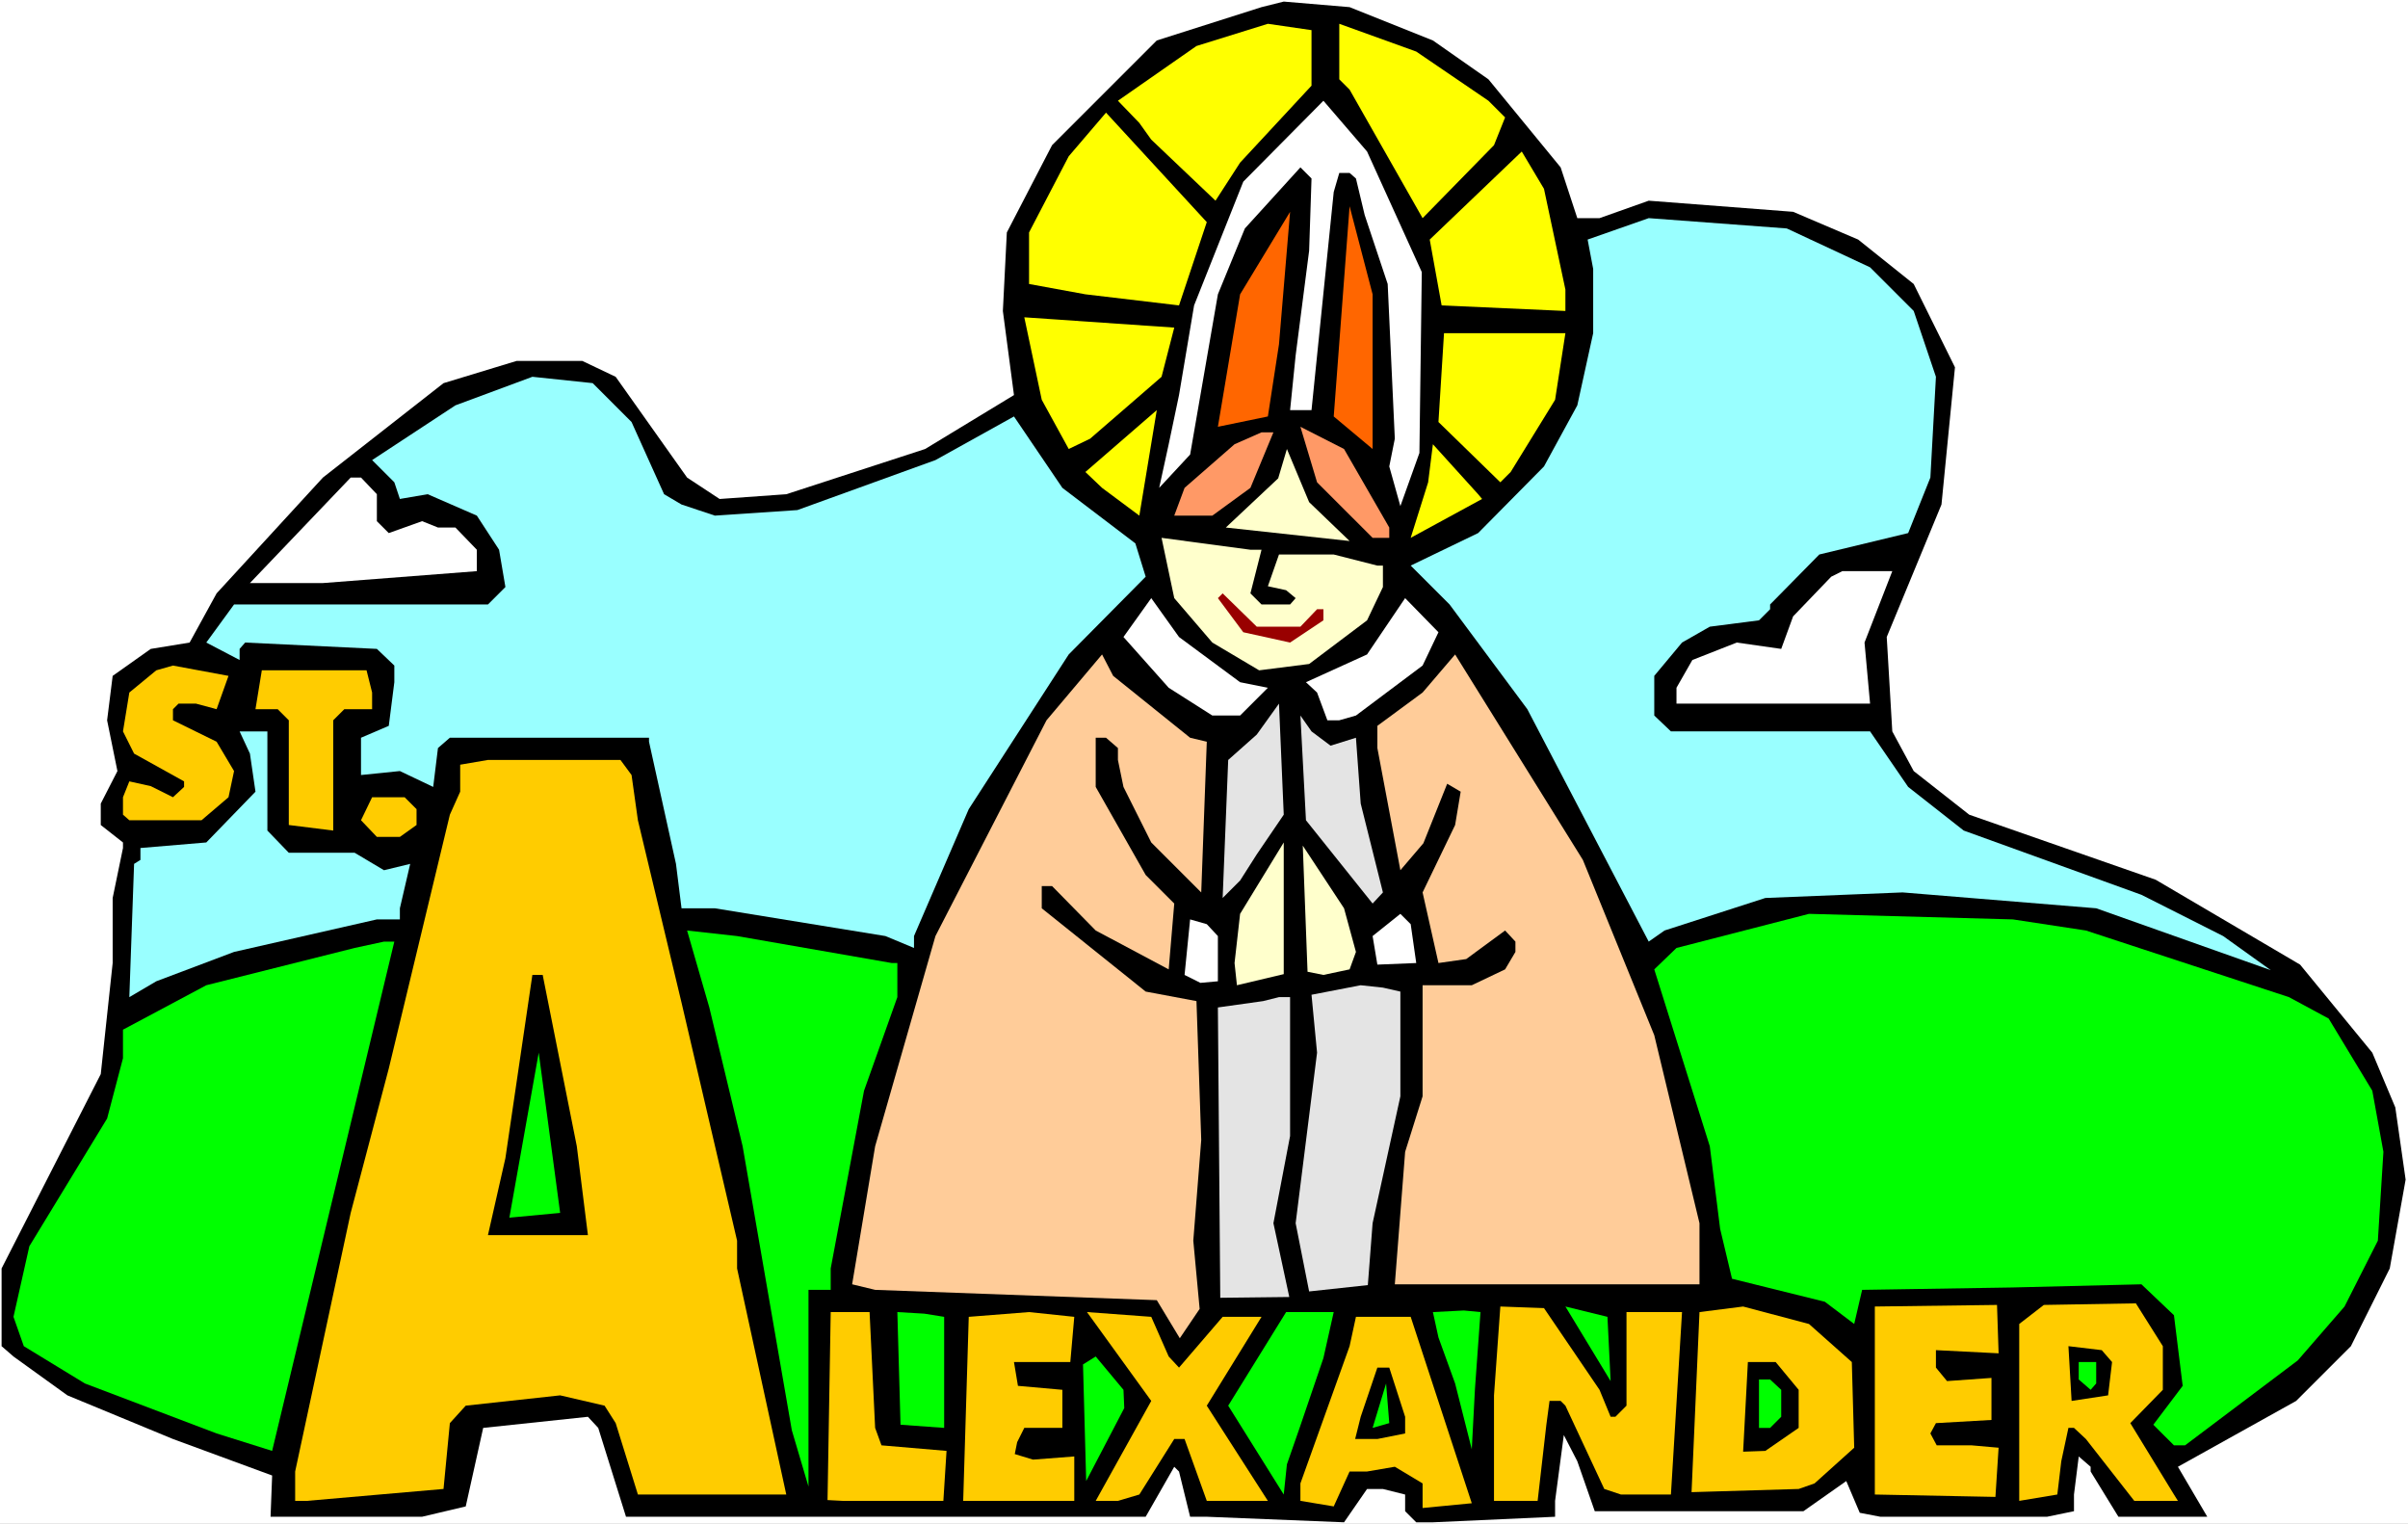 <?xml version="1.0" encoding="UTF-8" standalone="no"?>
<svg
   version="1.0"
   width="129.766mm"
   height="82.109mm"
   id="svg63"
   sodipodi:docname="Alexander.wmf"
   xmlns:inkscape="http://www.inkscape.org/namespaces/inkscape"
   xmlns:sodipodi="http://sodipodi.sourceforge.net/DTD/sodipodi-0.dtd"
   xmlns="http://www.w3.org/2000/svg"
   xmlns:svg="http://www.w3.org/2000/svg">
  <rect width="100%" height="100%" fill="#333333" stroke="none"/>
  <sodipodi:namedview
     id="namedview63"
     pagecolor="#ffffff"
     bordercolor="#000000"
     borderopacity="0.25"
     inkscape:showpageshadow="2"
     inkscape:pageopacity="0.0"
     inkscape:pagecheckerboard="0"
     inkscape:deskcolor="#d1d1d1"
     inkscape:document-units="mm" />
  <defs
     id="defs1">
    <pattern
       id="WMFhbasepattern"
       patternUnits="userSpaceOnUse"
       width="6"
       height="6"
       x="0"
       y="0" />
  </defs>
  <path
     style="fill:#ffffff;fill-opacity:1;fill-rule:evenodd;stroke:none"
     d="M 0,310.334 H 490.455 V 0 H 0 Z"
     id="path1" />
  <path
     style="fill:#000000;fill-opacity:1;fill-rule:evenodd;stroke:none"
     d="m 291.849,8.239 11.312,7.916 14.706,17.932 3.394,10.339 h 4.525 l 10.019,-3.554 29.411,2.262 13.251,5.654 11.312,9.047 8.403,16.963 -2.747,27.948 -11.15,26.979 1.131,19.224 4.363,8.077 11.312,8.885 37.976,13.247 29.411,17.286 14.706,17.932 4.686,11.147 2.101,14.701 -3.232,18.093 -7.918,15.832 -11.15,11.147 -24.078,13.408 5.979,10.178 h -18.099 l -5.656,-9.208 v -0.969 l -2.424,-2.1 -0.97,7.754 v 3.393 l -5.494,1.131 h -33.936 l -4.202,-0.808 -2.747,-6.462 -8.726,6.139 h -42.501 l -3.555,-10.178 -2.747,-5.331 -1.778,13.408 v 3.231 l -24.886,1.131 h -3.394 l -2.262,-2.262 v -3.393 l -4.525,-1.131 h -3.232 l -4.686,6.785 -27.957,-1.131 h -3.394 l -2.262,-9.208 -0.97,-0.969 -5.818,10.178 H 127.502 l -5.656,-18.093 -2.101,-2.262 -21.331,2.262 -3.555,15.993 -8.888,2.1 H 55.106 l 0.323,-8.4 -20.2,-7.431 -21.493,-8.885 -10.989,-7.916 -2.424,-2.1 v -15.832 l 20.2,-39.579 2.424,-22.617 v -13.247 l 2.101,-10.178 v -1.131 l -4.525,-3.554 v -4.362 l 3.394,-6.623 -2.101,-10.339 1.131,-9.047 7.757,-5.493 7.918,-1.292 5.494,-10.016 21.654,-23.586 24.563,-19.224 14.867,-4.523 h 13.413 l 6.787,3.231 14.544,20.517 6.626,4.362 13.574,-0.969 28.28,-9.208 18.099,-10.985 -2.262,-17.124 0.808,-15.993 9.211,-17.77 L 235.613,8.239 256.944,1.454 261.469,0.323 274.881,1.454 Z"
     id="path2" />
  <path
     style="fill:#ffff00;fill-opacity:1;fill-rule:evenodd;stroke:none"
     d="m 267.125,17.447 -14.544,15.67 -5.01,7.754 -13.09,-12.439 -2.424,-3.393 -4.363,-4.523 15.998,-11.147 14.544,-4.523 8.888,1.292 z"
     id="path3" />
  <path
     style="fill:#ffff00;fill-opacity:1;fill-rule:evenodd;stroke:none"
     d="m 303.161,20.517 3.394,3.393 -2.262,5.654 -14.544,14.862 -14.867,-26.171 -2.101,-2.1 V 4.846 l 15.675,5.654 z"
     id="path4" />
  <path
     style="fill:#ffffff;fill-opacity:1;fill-rule:evenodd;stroke:none"
     d="m 289.587,55.411 -0.485,36.833 -3.878,10.824 -2.262,-8.077 1.131,-5.654 -1.454,-31.502 -4.686,-14.055 -1.778,-7.431 -1.293,-1.131 h -2.101 l -1.131,3.877 -4.525,44.426 h -4.363 l 1.131,-11.147 2.747,-21.324 0.485,-14.701 -2.262,-2.262 -11.312,12.439 -5.494,13.408 -5.656,32.633 -6.302,6.785 1.939,-8.885 2.101,-10.016 3.07,-18.255 10.019,-25.201 16.322,-16.478 8.888,10.339 z"
     id="path5" />
  <path
     style="fill:#ffff00;fill-opacity:1;fill-rule:evenodd;stroke:none"
     d="M 240.137,62.196 221.069,59.934 209.595,57.834 V 47.334 l 8.08,-15.509 7.595,-8.885 20.523,22.294 z"
     id="path6" />
  <path
     style="fill:#ffff00;fill-opacity:1;fill-rule:evenodd;stroke:none"
     d="m 318.836,58.965 v 4.362 l -25.21,-1.131 -2.424,-13.408 18.746,-17.932 4.525,7.593 z"
     id="path7" />
  <path
     style="fill:#ff6600;fill-opacity:1;fill-rule:evenodd;stroke:none"
     d="m 279.568,91.436 -7.918,-6.623 3.232,-42.81 4.686,17.932 z"
     id="path8" />
  <path
     style="fill:#ff6600;fill-opacity:1;fill-rule:evenodd;stroke:none"
     d="m 258.237,84.813 -10.181,2.1 4.525,-26.978 10.181,-16.801 -2.262,26.978 z"
     id="path9" />
  <path
     style="fill:#99ffff;fill-opacity:1;fill-rule:evenodd;stroke:none"
     d="m 380.891,54.442 8.888,8.885 4.525,13.408 -1.131,20.517 -4.525,11.308 -18.099,4.362 -10.019,10.178 v 0.969 l -2.262,2.262 -10.019,1.292 -5.656,3.231 -5.656,6.785 v 8.077 l 3.394,3.231 h 40.562 l 7.757,11.308 11.312,8.885 36.198,13.085 16.645,8.4 9.696,6.947 -35.552,-12.601 -39.43,-3.231 -27.957,1.131 -20.523,6.623 -3.232,2.262 -24.725,-47.334 -15.837,-21.324 -7.918,-7.916 13.736,-6.623 13.413,-13.57 6.787,-12.439 3.232,-14.701 v -13.085 l -1.131,-5.977 12.443,-4.362 28.118,2.1 z"
     id="path10" />
  <path
     style="fill:#ffff00;fill-opacity:1;fill-rule:evenodd;stroke:none"
     d="m 236.582,76.735 -14.544,12.601 -4.363,2.1 -5.494,-10.016 -3.555,-16.801 30.542,2.1 z"
     id="path11" />
  <path
     style="fill:#ffff00;fill-opacity:1;fill-rule:evenodd;stroke:none"
     d="m 316.736,81.42 -9.05,14.701 -2.101,2.1 -12.605,-12.278 1.131,-18.093 h 24.725 z"
     id="path12" />
  <path
     style="fill:#99ffff;fill-opacity:1;fill-rule:evenodd;stroke:none"
     d="m 128.633,85.943 6.626,14.701 3.555,2.1 6.787,2.262 16.806,-1.131 28.118,-10.178 15.998,-8.885 9.858,14.539 14.867,11.308 2.101,6.785 -15.675,15.832 -20.362,31.502 -11.15,25.848 v 2.423 l -5.818,-2.423 -34.744,-5.654 h -6.787 l -1.131,-9.047 -5.494,-24.878 v -0.808 H 91.627 l -2.424,2.1 -0.97,7.916 -6.787,-3.231 -7.918,0.808 v -7.593 l 5.656,-2.423 1.131,-8.885 v -3.393 l -3.555,-3.393 -26.826,-1.292 -1.131,1.292 v 2.262 l -6.787,-3.554 5.656,-7.754 h 51.712 l 3.555,-3.554 -1.293,-7.593 -4.525,-6.947 -10.019,-4.362 -5.656,0.969 -1.131,-3.393 -4.525,-4.523 16.968,-11.147 15.675,-5.816 12.282,1.292 z"
     id="path13" />
  <path
     style="fill:#ffff00;fill-opacity:1;fill-rule:evenodd;stroke:none"
     d="m 224.462,99.352 -3.394,-3.231 14.544,-12.601 -3.555,21.486 z"
     id="path14" />
  <path
     style="fill:#ff9966;fill-opacity:1;fill-rule:evenodd;stroke:none"
     d="m 282.961,107.429 v 2.1 h -3.394 l -11.312,-11.308 -3.394,-11.308 8.888,4.523 z"
     id="path15" />
  <path
     style="fill:#ff9966;fill-opacity:1;fill-rule:evenodd;stroke:none"
     d="m 254.681,99.352 -7.757,5.654 h -7.757 l 2.101,-5.654 10.181,-8.885 5.494,-2.423 h 2.424 z"
     id="path16" />
  <path
     style="fill:#ffff00;fill-opacity:1;fill-rule:evenodd;stroke:none"
     d="m 301.868,101.614 -14.544,7.916 3.555,-11.308 0.97,-7.754 9.211,10.178 z"
     id="path17" />
  <path
     style="fill:#ffffcc;fill-opacity:1;fill-rule:evenodd;stroke:none"
     d="m 274.881,110.176 -25.21,-2.746 10.666,-10.016 1.778,-5.977 4.525,10.824 z"
     id="path18" />
  <path
     style="fill:#ffffff;fill-opacity:1;fill-rule:evenodd;stroke:none"
     d="m 76.76,100.644 v 5.493 l 2.424,2.423 6.787,-2.423 3.232,1.292 h 3.555 l 4.363,4.523 v 4.362 L 65.771,118.738 H 50.904 L 71.427,97.252 h 2.101 z"
     id="path19" />
  <path
     style="fill:#ffffcc;fill-opacity:1;fill-rule:evenodd;stroke:none"
     d="m 256.944,111.953 -2.262,8.885 2.262,2.262 h 5.818 l 1.131,-1.292 -1.939,-1.615 -3.717,-0.808 2.262,-6.462 h 11.15 l 8.888,2.262 h 1.131 v 4.362 l -3.232,6.785 -11.797,8.885 -10.181,1.292 -9.534,-5.654 -7.757,-9.047 -2.586,-12.278 18.099,2.423 z"
     id="path20" />
  <path
     style="fill:#ffffff;fill-opacity:1;fill-rule:evenodd;stroke:none"
     d="m 379.76,130.854 1.131,12.439 h -39.43 v -3.231 l 3.232,-5.654 9.05,-3.554 9.05,1.292 2.424,-6.623 7.757,-8.077 2.262,-1.131 h 10.181 z"
     id="path21" />
  <path
     style="fill:#990000;fill-opacity:1;fill-rule:evenodd;stroke:none"
     d="m 264.862,127.623 3.394,-3.554 h 1.293 v 2.262 l -6.787,4.523 -9.534,-2.1 -5.171,-6.947 0.97,-0.969 6.949,6.785 z"
     id="path22" />
  <path
     style="fill:#ffffff;fill-opacity:1;fill-rule:evenodd;stroke:none"
     d="m 252.581,138.931 5.656,1.131 -5.656,5.654 h -5.656 l -8.888,-5.654 -9.211,-10.339 5.656,-7.916 5.656,7.916 z"
     id="path23" />
  <path
     style="fill:#ffffff;fill-opacity:1;fill-rule:evenodd;stroke:none"
     d="m 289.748,135.539 -13.574,10.178 -3.394,0.969 h -2.424 l -2.101,-5.654 -2.262,-2.1 12.443,-5.654 7.757,-11.47 6.787,6.947 z"
     id="path24" />
  <path
     style="fill:#ffcc99;fill-opacity:1;fill-rule:evenodd;stroke:none"
     d="m 242.4,150.24 3.394,0.808 -1.131,30.694 -10.181,-10.178 -5.656,-11.308 -1.131,-5.493 v -2.423 l -2.424,-2.1 h -2.101 v 10.016 l 10.181,17.932 5.818,5.816 -1.131,13.408 -14.867,-7.916 -8.888,-9.047 h -2.101 v 4.523 l 21.17,16.963 10.342,1.939 0.97,28.271 -1.616,20.517 1.293,13.893 -4.04,5.977 -4.686,-7.754 -57.368,-2.1 -4.686,-1.131 4.686,-28.109 12.282,-42.81 22.624,-43.941 11.312,-13.408 2.262,4.362 z"
     id="path25" />
  <path
     style="fill:#ffcc99;fill-opacity:1;fill-rule:evenodd;stroke:none"
     d="m 336.936,210.82 9.211,38.287 v 12.439 h -62.054 l 2.101,-26.979 3.555,-11.308 v -22.617 h 10.019 l 6.787,-3.231 2.101,-3.554 v -2.1 l -2.101,-2.262 -7.918,5.816 -5.656,0.808 -3.232,-14.378 6.626,-13.732 1.131,-6.785 -2.747,-1.615 -4.848,12.116 -4.686,5.493 -4.686,-24.878 v -4.523 l 9.211,-6.785 6.626,-7.754 26.018,41.841 z"
     id="path26" />
  <path
     style="fill:#ffcc00;fill-opacity:1;fill-rule:evenodd;stroke:none"
     d="m 44.117,144.424 -4.202,-1.131 h -3.555 l -1.131,1.131 v 2.262 l 8.888,4.362 3.555,5.977 -1.131,5.331 -5.494,4.685 H 26.341 l -1.293,-1.131 v -3.554 l 1.293,-3.231 4.363,0.969 4.525,2.262 2.262,-2.1 v -1.131 l -10.181,-5.654 -2.262,-4.523 1.293,-7.916 5.494,-4.523 3.394,-0.969 11.312,2.1 z"
     id="path27" />
  <path
     style="fill:#ffcc00;fill-opacity:1;fill-rule:evenodd;stroke:none"
     d="m 75.79,141.031 v 3.393 h -5.656 l -2.262,2.262 v 22.455 l -9.05,-1.131 v -21.324 l -2.262,-2.262 h -4.525 l 1.293,-7.916 h 21.331 z"
     id="path28" />
  <path
     style="fill:#e4e4e4;fill-opacity:1;fill-rule:evenodd;stroke:none"
     d="m 255.974,173.987 -3.394,5.331 -3.555,3.554 1.131,-28.109 5.818,-5.17 4.525,-6.3 0.97,22.617 z"
     id="path29" />
  <path
     style="fill:#e4e4e4;fill-opacity:1;fill-rule:evenodd;stroke:none"
     d="m 271.003,151.855 5.171,-1.615 0.97,13.408 4.525,18.093 -2.101,2.262 -13.574,-16.963 -1.131,-21.324 2.262,3.231 z"
     id="path30" />
  <path
     style="fill:#99ffff;fill-opacity:1;fill-rule:evenodd;stroke:none"
     d="m 54.459,169.141 4.363,4.523 h 13.413 l 5.979,3.554 5.333,-1.292 -2.101,9.047 v 2.262 h -4.686 l -29.088,6.623 -15.837,5.977 -5.494,3.231 0.97,-27.14 1.293,-0.808 v -2.423 l 13.413,-1.131 10.019,-10.339 -1.131,-7.754 -2.101,-4.523 h 5.656 z"
     id="path31" />
  <path
     style="fill:#ffcc00;fill-opacity:1;fill-rule:evenodd;stroke:none"
     d="m 128.633,157.832 1.293,9.208 8.888,37.156 11.312,48.464 v 5.654 l 10.019,46.041 h -30.219 l -4.525,-14.539 -2.262,-3.554 -9.05,-2.1 -19.23,2.1 -3.232,3.554 -1.293,13.408 -27.795,2.423 h -2.424 v -5.977 l 11.312,-52.665 7.757,-29.402 12.443,-51.695 2.101,-4.685 v -5.493 l 5.656,-0.969 h 26.987 z"
     id="path32" />
  <path
     style="fill:#ffcc00;fill-opacity:1;fill-rule:evenodd;stroke:none"
     d="m 84.84,164.779 v 3.231 l -3.394,2.423 h -4.686 l -3.232,-3.393 2.262,-4.685 h 6.626 z"
     id="path33" />
  <path
     style="fill:#ffffcc;fill-opacity:1;fill-rule:evenodd;stroke:none"
     d="m 251.934,200.642 -0.485,-4.523 1.131,-10.016 8.888,-14.539 v 26.817 z"
     id="path34" />
  <path
     style="fill:#ffffcc;fill-opacity:1;fill-rule:evenodd;stroke:none"
     d="m 276.174,193.857 -1.293,3.554 -5.333,1.131 -3.232,-0.646 -0.97,-25.686 8.403,12.762 z"
     id="path35" />
  <path
     style="fill:#ffffff;fill-opacity:1;fill-rule:evenodd;stroke:none"
     d="m 288.456,196.119 -7.918,0.323 -0.97,-5.816 5.656,-4.523 2.101,2.1 z"
     id="path36" />
  <path
     style="fill:#00ff00;fill-opacity:1;fill-rule:evenodd;stroke:none"
     d="m 424.846,189.496 41.37,13.57 8.08,4.362 8.888,14.701 2.262,12.439 -1.131,18.093 -6.787,13.408 -9.534,10.985 -22.947,17.286 h -2.262 l -4.202,-4.2 5.979,-7.916 -1.778,-14.378 -6.626,-6.3 -26.341,0.646 -30.542,0.485 -1.616,6.947 -5.979,-4.523 -18.907,-4.685 -2.424,-10.178 -2.101,-16.801 -11.312,-36.025 4.525,-4.362 26.987,-6.947 41.531,1.131 z"
     id="path37" />
  <path
     style="fill:#ffffff;fill-opacity:1;fill-rule:evenodd;stroke:none"
     d="m 248.056,190.627 v 9.208 l -3.555,0.323 -3.232,-1.615 1.131,-11.308 3.394,0.969 z"
     id="path38" />
  <path
     style="fill:#00ff00;fill-opacity:1;fill-rule:evenodd;stroke:none"
     d="m 181.638,196.119 h 1.131 v 6.947 l -6.787,19.063 -6.787,36.187 v 4.362 h -4.525 v 40.064 l -3.394,-11.47 -10.019,-57.834 -6.787,-28.271 -4.525,-15.67 10.181,1.131 z"
     id="path39" />
  <path
     style="fill:#00ff00;fill-opacity:1;fill-rule:evenodd;stroke:none"
     d="M 55.429,295.471 44.117,291.917 17.291,281.74 4.848,274.147 2.747,268.17 5.979,253.792 21.816,227.783 25.048,215.505 v -5.816 l 16.968,-9.047 30.219,-7.593 5.979,-1.292 h 2.101 z"
     id="path40" />
  <path
     style="fill:#000000;fill-opacity:1;fill-rule:evenodd;stroke:none"
     d="m 117.483,233.437 2.262,18.093 H 99.384 l 3.555,-15.67 5.494,-37.318 h 2.101 z"
     id="path41" />
  <path
     style="fill:#e4e4e4;fill-opacity:1;fill-rule:evenodd;stroke:none"
     d="m 285.224,201.935 v 21.324 l -5.656,25.848 -0.97,12.601 -11.958,1.292 -2.747,-13.893 4.363,-34.733 -1.131,-11.793 10.019,-1.939 4.525,0.485 z"
     id="path42" />
  <path
     style="fill:#e4e4e4;fill-opacity:1;fill-rule:evenodd;stroke:none"
     d="m 262.761,231.337 -3.394,17.77 3.232,15.024 -14.059,0.162 -0.485,-59.127 9.211,-1.292 3.232,-0.808 h 2.262 z"
     id="path43" />
  <path
     style="fill:#00ff00;fill-opacity:1;fill-rule:evenodd;stroke:none"
     d="m 103.747,247.976 5.979,-33.602 4.363,32.633 z"
     id="path44" />
  <path
     style="fill:#ffcc00;fill-opacity:1;fill-rule:evenodd;stroke:none"
     d="m 377.174,277.378 0.485,17.447 -8.08,7.27 -3.232,1.131 -21.816,0.646 1.616,-36.671 8.888,-1.131 13.413,3.554 z"
     id="path45" />
  <path
     style="fill:#ffcc00;fill-opacity:1;fill-rule:evenodd;stroke:none"
     d="m 178.245,290.786 1.293,3.554 13.251,1.131 -0.646,10.178 h -20.523 l -3.07,-0.162 0.646,-38.287 h 7.918 z"
     id="path46" />
  <path
     style="fill:#00ff00;fill-opacity:1;fill-rule:evenodd;stroke:none"
     d="m 192.304,268.17 v 22.617 l -8.888,-0.646 -0.646,-22.94 5.494,0.323 z"
     id="path47" />
  <path
     style="fill:#ffcc00;fill-opacity:1;fill-rule:evenodd;stroke:none"
     d="m 217.998,277.378 h -11.474 l 0.808,4.846 9.05,0.808 v 7.754 h -7.757 l -1.454,2.908 -0.485,2.423 3.717,1.131 8.403,-0.646 v 5.493 3.554 h -22.624 l 1.131,-37.479 12.282,-0.969 9.211,0.969 z"
     id="path48" />
  <path
     style="fill:#00ff00;fill-opacity:1;fill-rule:evenodd;stroke:none"
     d="m 269.548,276.57 -4.848,14.216 -2.586,7.431 -0.646,6.139 -11.312,-18.093 11.797,-19.063 h 9.696 z"
     id="path49" />
  <path
     style="fill:#00ff00;fill-opacity:1;fill-rule:evenodd;stroke:none"
     d="m 301.545,267.2 -1.131,15.67 -0.646,12.278 -3.394,-13.408 -3.394,-9.37 -1.131,-5.17 6.302,-0.323 z"
     id="path50" />
  <path
     style="fill:#ffcc00;fill-opacity:1;fill-rule:evenodd;stroke:none"
     d="m 340.329,304.356 h -10.181 l -3.394,-1.131 -7.918,-16.963 -0.97,-0.969 h -2.262 l -0.646,4.846 -1.778,15.509 h -8.888 v -21.486 l 1.293,-18.093 8.888,0.323 11.312,16.639 2.262,5.493 h 0.97 l 2.262,-2.262 v -19.063 h 11.312 z"
     id="path51" />
  <path
     style="fill:#ffcc00;fill-opacity:1;fill-rule:evenodd;stroke:none"
     d="m 407.07,275.601 -12.766,-0.646 v 3.554 l 2.262,2.746 9.05,-0.646 v 8.562 l -11.312,0.646 -1.131,2.1 1.293,2.423 h 7.11 l 5.494,0.485 -0.646,10.016 -24.563,-0.485 v -26.979 -11.308 l 24.886,-0.323 z"
     id="path52" />
  <path
     style="fill:#ffcc00;fill-opacity:1;fill-rule:evenodd;stroke:none"
     d="m 440.521,274.147 v 8.885 l -6.626,6.785 8.888,14.539 0.808,1.292 h -8.888 l -9.858,-12.601 -2.424,-2.262 h -1.131 l -1.454,6.785 -0.808,6.785 -7.757,1.292 v -36.025 l 5.01,-3.877 18.746,-0.323 z"
     id="path53" />
  <path
     style="fill:#ffcc00;fill-opacity:1;fill-rule:evenodd;stroke:none"
     d="m 238.037,276.247 2.101,2.262 8.888,-10.339 h 7.918 l -11.15,18.093 12.443,19.386 h -12.443 l -4.525,-12.601 h -2.101 l -7.11,11.308 -4.363,1.292 h -4.525 l 11.312,-20.355 -13.09,-18.093 13.09,0.969 z"
     id="path54" />
  <path
     style="fill:#ffcc00;fill-opacity:1;fill-rule:evenodd;stroke:none"
     d="m 299.768,306.133 -10.019,0.969 v -5.008 l -5.656,-3.393 -5.656,0.969 h -3.555 l -3.232,7.108 -6.787,-1.131 v -3.554 l 10.019,-27.948 1.293,-5.977 h 11.15 z"
     id="path55" />
  <path
     style="fill:#00ff00;fill-opacity:1;fill-rule:evenodd;stroke:none"
     d="m 328.048,281.255 -9.211,-15.185 8.565,2.1 z"
     id="path56" />
  <path
     style="fill:#000000;fill-opacity:1;fill-rule:evenodd;stroke:none"
     d="m 430.179,277.378 -0.808,6.785 -7.434,1.131 -0.646,-11.147 6.787,0.808 z"
     id="path57" />
  <path
     style="fill:#00ff00;fill-opacity:1;fill-rule:evenodd;stroke:none"
     d="m 228.987,286.748 -7.757,14.862 -0.646,-23.748 2.586,-1.615 5.656,6.785 z"
     id="path58" />
  <path
     style="fill:#000000;fill-opacity:1;fill-rule:evenodd;stroke:none"
     d="m 366.347,283.032 v 7.754 l -6.787,4.685 -4.525,0.162 0.97,-18.255 h 5.656 z"
     id="path59" />
  <path
     style="fill:#00ff00;fill-opacity:1;fill-rule:evenodd;stroke:none"
     d="m 426.947,281.74 -1.131,1.292 -2.424,-2.1 v -3.554 h 3.555 z"
     id="path60" />
  <path
     style="fill:#000000;fill-opacity:1;fill-rule:evenodd;stroke:none"
     d="m 286.193,288.525 v 3.393 l -5.656,1.131 h -4.525 l 1.131,-4.523 3.394,-10.016 h 2.424 z"
     id="path61" />
  <path
     style="fill:#00ff00;fill-opacity:1;fill-rule:evenodd;stroke:none"
     d="m 362.792,283.032 v 5.493 l -2.262,2.262 h -2.262 v -9.854 h 2.262 z"
     id="path62" />
  <path
     style="fill:#00ff00;fill-opacity:1;fill-rule:evenodd;stroke:none"
     d="m 279.568,290.786 2.747,-9.047 0.646,8.077 z"
     id="path63" />
</svg>
